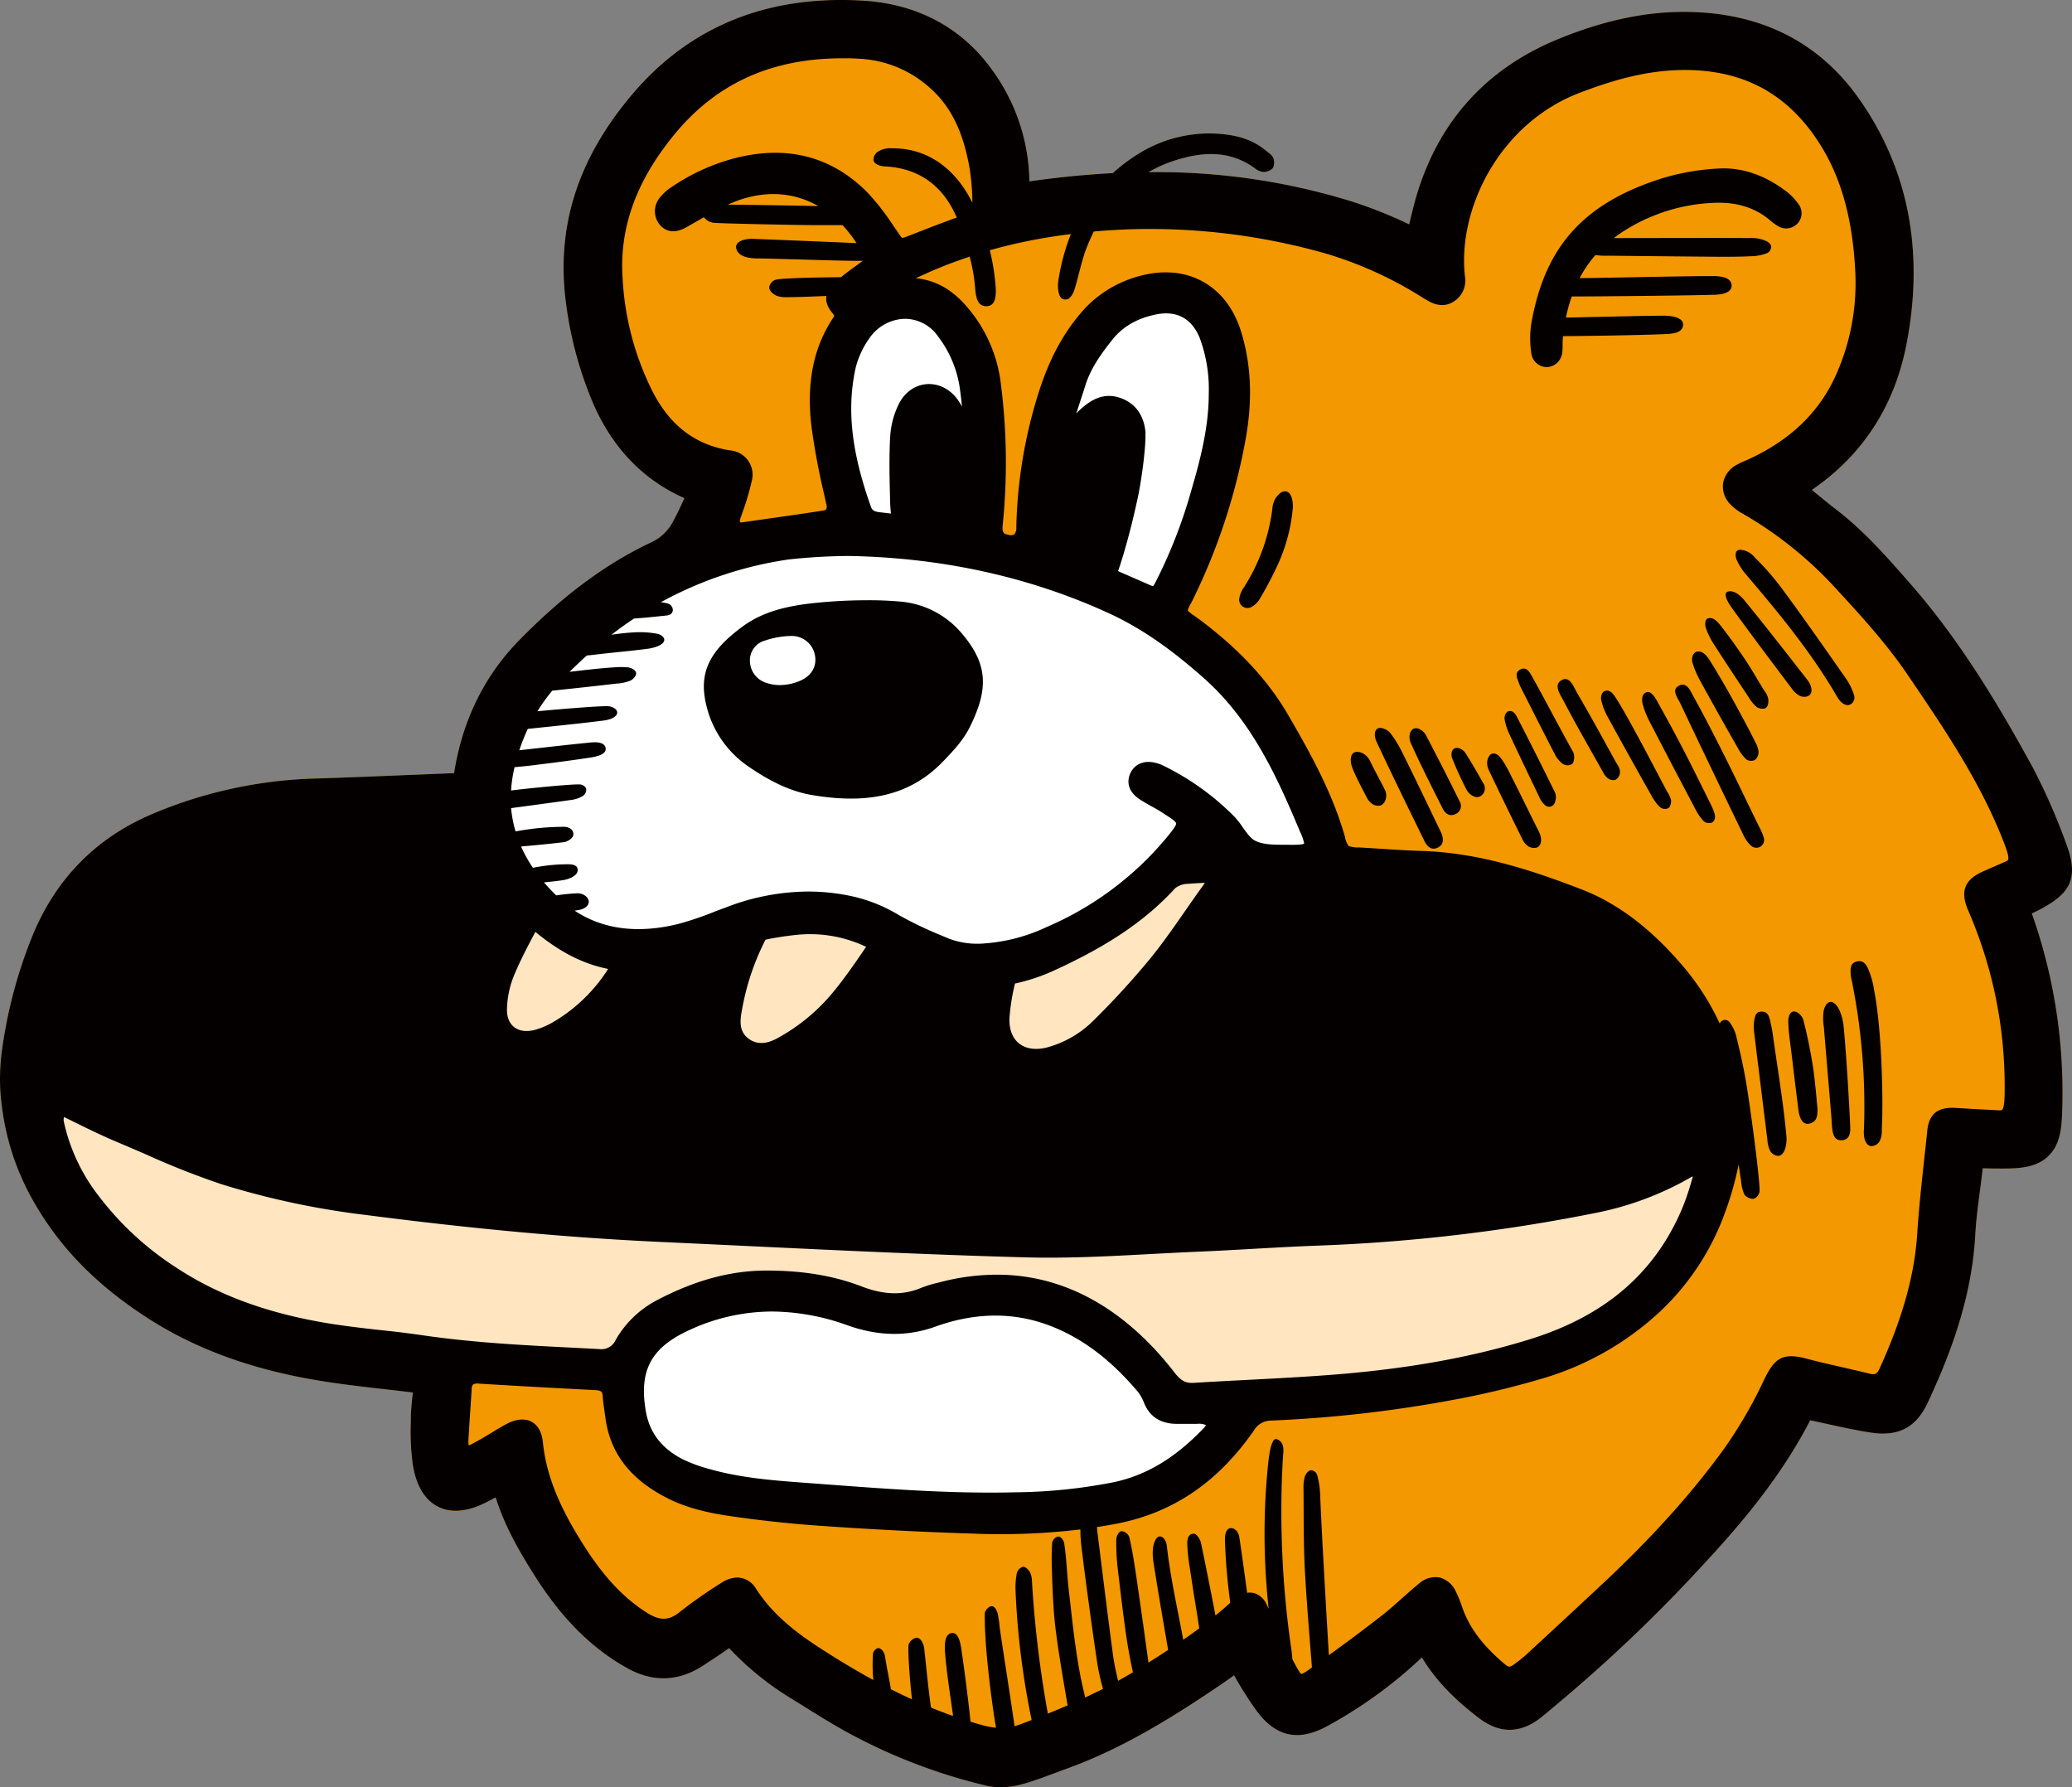 <svg xmlns="http://www.w3.org/2000/svg" width="533.34" height="460.03" viewBox="0 0 533.34 460.03"><rect x="0" y="0" width="533.34" height="460.03" fill="#808080" stroke="none"/><defs><style>.cls-1{fill:#f39800;}.cls-2{fill:#ffe5c0;}.cls-3{fill:#fff;}.cls-4{fill:#040000;}</style></defs><title>cotenpangkun</title><g id="レイヤー_2" data-name="レイヤー 2"><g id="contents_960PXで可変_" data-name="contents(960PXで可変)"><path class="cls-1" d="M525.41,233.92c7.06-3.84,10-7.51,6.38-16.93a157.37,157.37,0,0,0-8.46-19.3c-8.2-15-18.38-32.4-31.75-47.62l-.58-.66c-5.56-6.33-11.32-12.88-18.39-18.29-1.38-1.06-2.73-2.16-4.16-3.33l-2.07-1.69c13.13-9,21.33-21.66,24.4-37.7,4.55-23.74.45-44.89-12.17-62.86C468.4,11,453.66,3.44,434.79,3.07c-10.53-.21-21.42,2-33.28,6.81-19.86,8-32.59,22.82-37.85,44l-.09.37c-.28,1.14-.57,2.3-.83,3.5a115.14,115.14,0,0,0-15.13-6,169.06,169.06,0,0,0-52-7.43,35.38,35.38,0,0,1,7.1-3.11c7-2.19,13.87-2.53,20.23,2.06a4.22,4.22,0,0,0,2.24,1,3.37,3.37,0,0,0,2.46-1,3.14,3.14,0,0,0,.09-2.65c-.37-.8-1.32-1.36-2.06-2-4-3.25-8.69-4.08-13.62-4.27a34.62,34.62,0,0,0-18.24,4.77,44.81,44.81,0,0,0-7.36,5.44q-10,.52-20.59,2l-.91.13c0-.31,0-.59,0-.78a49.78,49.78,0,0,0-9.53-27.85C247.71,7.22,236.22,1,222.14.17c-24.58-1.49-44.56,6.61-59.38,24.08-13.55,16-19.22,32.82-17.34,51.49a98.05,98.05,0,0,0,6.22,25.56c4.91,12.83,13.14,21.87,24.52,26.92-1,2.23-2,4.35-3.1,6.34a12.11,12.11,0,0,1-5.69,5.15c-11.56,5.48-22.59,13.69-33.74,25.09-9,9.19-14.62,20.68-16.75,34.2l-12.12.49c-7.89.33-16.05.66-24.07.91a115.6,115.6,0,0,0-41.54,9.13c-14.65,6.21-25.11,17-31.07,32A122.22,122.22,0,0,0,.36,271.45a55.29,55.29,0,0,0-.23,10C1.2,294.43,5.41,305.6,13.4,316.63c6.07,8.4,14,15.73,24.26,22.41,12.31,8,26.68,13.33,43.92,16.22,5.87,1,11.81,1.66,17.56,2.32,2.34.27,4.75.54,7.13.84,0,.23,0,.46-.08.7-.2,1.9-.42,3.87-.44,5.94l0,.92a61.59,61.59,0,0,0,.48,10.77c.33,2.09,1.35,8.45,6.54,11.06s11-.41,12.94-1.41l1.87-1c2.33,7.4,6,13.7,9.44,19.21,7.23,11.63,15,19.5,24.45,24.76,6.66,3.7,13.25,3.46,19.59-.72l1.44-.94c1.7-1.11,3.45-2.25,5.16-3.5a76.59,76.59,0,0,0,15.19,12.47l4.1,2.54c3.21,2,6.53,4.08,9.94,6a144.21,144.21,0,0,0,36.94,14.38,16,16,0,0,0,3.7.42,21.33,21.33,0,0,0,5.47-.75c2.93-.8,5.72-1.85,8.41-2.86,1-.37,2-.75,3-1.11,14.3-5.14,26.91-13,38.4-20.72,1.64-1.1,3.25-2.2,4.84-3.38A95.32,95.32,0,0,0,323.2,440c5.1,7.14,11.07,8.43,18.8,4.09a116.7,116.7,0,0,0,24-17.48c3.32,5.55,8.07,10.57,14.76,15.66,5.37,4.07,10.79,3.94,16.12-.38,1.9-1.55,3.77-3.14,5.59-4.68l1.82-1.54a392.81,392.81,0,0,0,35.1-34c8.41-9.09,19-21.4,26.57-36.11l4.21.92c3.66.81,7.46,1.64,11.31,2.24,7.2,1.12,11.76-1.29,14.78-7.79,5.19-11.17,11.26-26.14,12.17-42.93.21-3.85.71-7.67,1.24-11.71.24-1.83.48-3.71.7-5.59,1.81.06,3.19.06,4.82.07h.25c4.38,0,8.93-.22,12-3.4,2.9-2.95,3.25-7.14,3.38-11.52A137.84,137.84,0,0,0,523,235.11C523.81,234.74,524.6,234.36,525.41,233.92Z"/><path class="cls-2" d="M9.18,283.54c.88,2.64-22.3,69.86,172,72.5s231.39,4.8,254.57-48.78-80.16-85.4-137.85-88.82c-34.65-2.05-122.77-4-187.65-5.23A105,105,0,0,0,9.18,283.54Z"/><path class="cls-3" d="M219.11,132.12s-9.4-39.34,3.88-50.07,36.66,13.13,30,52.41Z"/><path class="cls-3" d="M266.67,141.46s7.12-58.6,27.36-62,20.41,18,20.84,36.25-16.69,40.73-16.69,40.73Z"/><path class="cls-3" d="M172.56,150.85s69.61-24.64,111.35,0S343,218.44,343,218.44H319l-8.88-.3s-46,37.57-56,30.51-39.93-19.46-49-18.64-40.07,21.32-48.61,12.89-47.17-22.05-29.66-55.1S172.56,150.85,172.56,150.85Z"/><path class="cls-3" d="M226.09,337.57c10.53.42,17.91-.29,23-1.32a39.6,39.6,0,0,1,26.6,4.16l15.07,8.13s10,14.5,19.63,14.94c16.07.73,4.47,10.27-19.63,20.69s-109.59,0-109.59,0A29,29,0,0,1,160,358.68c-1.54-13.84,12.53-21.11,12.53-21.11C201.72,326.27,198,336.47,226.09,337.57Z"/><path class="cls-4" d="M525.41,233.92c7.06-3.84,10-7.51,6.38-16.93a157.37,157.37,0,0,0-8.46-19.3c-8.2-15-18.38-32.4-31.75-47.62l-.58-.66c-5.56-6.33-11.32-12.88-18.39-18.29-1.38-1.06-2.73-2.16-4.16-3.33l-2.07-1.69c13.13-9,21.33-21.66,24.4-37.7,4.55-23.74.45-44.89-12.17-62.86C468.4,11,453.66,3.44,434.79,3.07c-10.53-.21-21.42,2-33.28,6.81-19.86,8-32.59,22.82-37.85,44l-.09.37c-.28,1.14-.57,2.3-.83,3.5a115.14,115.14,0,0,0-15.13-6,169.06,169.06,0,0,0-52-7.43,35.38,35.38,0,0,1,7.1-3.11c7-2.19,13.87-2.53,20.23,2.06a4.22,4.22,0,0,0,2.24,1,3.37,3.37,0,0,0,2.46-1,3.14,3.14,0,0,0,.09-2.65c-.37-.8-1.32-1.36-2.06-2-4-3.25-8.69-4.08-13.62-4.27a34.62,34.62,0,0,0-18.24,4.77,44.81,44.81,0,0,0-7.36,5.44q-10,.52-20.59,2l-.91.13c0-.31,0-.59,0-.78a49.78,49.78,0,0,0-9.53-27.85C247.71,7.22,236.22,1,222.14.17c-24.58-1.49-44.56,6.61-59.38,24.08-13.55,16-19.22,32.82-17.34,51.49a98.05,98.05,0,0,0,6.22,25.56c4.91,12.83,13.14,21.87,24.52,26.92-1,2.23-2,4.35-3.1,6.34a12.11,12.11,0,0,1-5.69,5.15c-11.56,5.48-22.59,13.69-33.74,25.09-9,9.19-14.62,20.68-16.75,34.2l-12.12.49c-7.89.33-16.05.66-24.07.91a115.56,115.56,0,0,0-41.54,9.13c-14.65,6.21-25.11,17-31.07,32A122.1,122.1,0,0,0,.36,271.45a55.29,55.29,0,0,0-.23,10C1.2,294.43,5.41,305.6,13.4,316.63c6.07,8.4,14,15.73,24.26,22.41,12.31,8,26.68,13.33,43.92,16.22,5.87,1,11.81,1.66,17.56,2.32,2.34.27,4.75.54,7.13.84,0,.23,0,.46-.08.7-.2,1.9-.42,3.87-.44,5.94l0,.92a61.59,61.59,0,0,0,.48,10.77c.33,2.09,1.35,8.45,6.54,11.06s11-.41,12.94-1.41l1.87-1c2.33,7.4,6,13.7,9.44,19.21,7.23,11.63,15,19.5,24.45,24.76,6.66,3.7,13.25,3.46,19.59-.72l1.44-.94c1.7-1.11,3.45-2.25,5.16-3.5a76.59,76.59,0,0,0,15.19,12.47l4.1,2.54c3.21,2,6.53,4.08,9.94,6a144.21,144.21,0,0,0,36.94,14.38,16,16,0,0,0,3.7.42,21.33,21.33,0,0,0,5.47-.75c2.93-.8,5.72-1.85,8.41-2.86,1-.37,2-.75,3-1.11,14.3-5.14,26.91-13,38.4-20.72,1.64-1.1,3.25-2.2,4.84-3.38A95.32,95.32,0,0,0,323.2,440c5.1,7.14,11.07,8.43,18.8,4.09a116.7,116.7,0,0,0,24-17.48c3.32,5.55,8.07,10.57,14.76,15.66,5.37,4.07,10.79,3.94,16.12-.38,1.9-1.55,3.77-3.14,5.59-4.68l1.82-1.54a392.81,392.81,0,0,0,35.1-34c8.41-9.09,19-21.4,26.57-36.11l4.21.92c3.67.81,7.46,1.64,11.31,2.24,7.2,1.12,11.76-1.29,14.78-7.79,5.19-11.17,11.26-26.14,12.17-42.93.21-3.85.71-7.67,1.24-11.71.24-1.83.48-3.71.7-5.59,1.81.06,3.19.06,4.82.07h.25c4.38,0,8.93-.22,12-3.4,2.9-2.95,3.25-7.14,3.38-11.52A137.84,137.84,0,0,0,523,235.11C523.81,234.74,524.6,234.36,525.41,233.92Zm-185.6,150.8a22,22,0,0,0-.72-4.91,1.79,1.79,0,0,0-1.65-1.39c-.59.05-1.35.92-1.56,1.58a10.63,10.63,0,0,0-.35,3.29c.06,6.65,0,13.32.3,20,.46,8.64,1.19,17.27,1.87,25.9l-.93.66c-1.24.87-1.66,1-1.79,1s-.46-.38-1.21-1.73c-.38-.68-.75-1.38-1.11-2.08-.08-1-.15-1.76-.22-2.22A246.39,246.39,0,0,1,330,379.7c.08-1.79.16-3.54.33-5.82.07-1.05.1-2.8-1.67-3.45-1.43-.53-2,4.16-2.2,6a174.94,174.94,0,0,0,.11,37.66c-.18-.4-.37-.79-.55-1.15a5.19,5.19,0,0,0-3-2.83,4.21,4.21,0,0,0-2-.13c-.57-4.28-1.44-10.52-2-14.24-.25-1.65-1.29-2.42-2.13-2.42-1.2,0-1.59,1.45-1.59,2.88a151.55,151.55,0,0,0,1.38,16.32q-1.87,1.7-3.81,3.29c-1.22-6.26-2.43-12.51-3.75-18.74-.19-.89-1.12-2.27-1.76-2.3-1.59-.06-1.78,1.48-1.75,2.73a48.14,48.14,0,0,0,.64,6c.58,3.81,1.11,7.38,1.76,11.19.26,1.47.43,2.95.69,4.42-1.36,1-2.74,2-4.13,2.95-1.45-7.93-3.3-15.95-4.22-24.15-.19-1.66-1.12-2.5-1.9-2.46s-2.28,2-1.53,6.74c1.15,7.36,2.42,14.71,3.69,22.05,0,.14.05.28.08.43q-2.52,1.65-5.08,3.26c-1-7.43-2-14.4-3-21.34-.56-3.69-1-6.9-1.83-10.53a2.3,2.3,0,0,0-2.09-1.95c-.75.06-1.33,1.39-1.35,2a55.6,55.6,0,0,0,.42,8.06c.72,6,1.4,12.06,2.32,18.07.42,2.74.94,5.47,1.54,8.17-1.27.77-2.54,1.5-3.82,2.21-.52-2.28-1-4.37-1.29-6.49-1.44-10.7-2.73-21.42-4.08-32.13,0-.32-.06-.63-.08-.95,1.6-.25,3.2-.51,4.77-.81,14.63-2.76,26.28-10.6,35.6-24a5.14,5.14,0,0,1,4.51-2.6,330.76,330.76,0,0,0,47.24-5.41A219.87,219.87,0,0,0,396.37,355a75.69,75.69,0,0,0,31.26-17.73,65.44,65.44,0,0,0,16.3-24.91,81.38,81.38,0,0,0,3.59-12.63l.63,4.14a10.63,10.63,0,0,0,.87,3.6,3,3,0,0,0,2.35,1.1,2.34,2.34,0,0,0,1.55-2.26c0-3.15-2-18.61-3.27-26.54-.72-4.49-1.7-8.92-2.81-13.35a9.84,9.84,0,0,0-1.65-3.32,1.44,1.44,0,0,0-2.52.36,64.37,64.37,0,0,0-9-14.22c-8.38-10-17.08-16.66-26.61-20.34-12.56-4.84-26.23-9.4-41-9.87-3.78-.12-7.63-.37-11.35-.61l-4.83-.3h-.15a6.87,6.87,0,0,1-2.6-.38,5.76,5.76,0,0,1-.92-2.29c-3.19-11.27-8.75-21.31-14.65-31.46-5.11-8.8-12.46-16.74-22.46-24.28-.7-.52-1.29-.94-1.78-1.29a8.45,8.45,0,0,1-1.6-1.28,7.83,7.83,0,0,1,.84-1.86c.29-.56.64-1.23,1-2a156.67,156.67,0,0,0,12.81-38.86c2.15-10.85,1.81-20.45-1-29.35-3.74-11.72-13.86-17.25-25.78-14.09a29.7,29.7,0,0,0-15.73,10c-4.6,5.51-8,12-10.66,20.54a123.54,123.54,0,0,0-5.6,34.24,2.45,2.45,0,0,1-.52,1.78,1.82,1.82,0,0,1-1.41.14c-1.32-.24-1.79-.53-1.56-2.65A159.2,159.2,0,0,0,257.65,99a36.89,36.89,0,0,0-8.81-20.09c-3.69-4.3-7.83-6.68-12.66-7.25h-.11a1.51,1.51,0,0,1-.32,0,4.24,4.24,0,0,1,.52-.29c3-1.41,6-2.69,9-3.8,1.43-.53,2.87-1,4.32-1.52A44.08,44.08,0,0,1,251,74.13c.25,3.57,1.22,4.76,3,4.68s2.53-1.59,2.28-5a56.78,56.78,0,0,0-1.5-9.41,139.39,139.39,0,0,1,20.87-4.15,54.61,54.61,0,0,0-3.14,11.43,9.67,9.67,0,0,0-.13,2.89c.2,1.45.65,2.8,2.28,2.48.76-.15,1.56-1.42,1.85-2.33,1.17-3.68,1.84-7.55,3.26-11.13.54-1.36,1.13-2.68,1.76-4q4.2-.37,8.59-.55a165.63,165.63,0,0,1,51.09,6.2A99.38,99.38,0,0,1,365.54,76.2l.77.47,1,.61c2.61,1.56,4.91,1.65,7,.26a6.4,6.4,0,0,0,2.77-6.47c-1.93-16.95,8.64-39.24,29.65-47.23,8.1-3.08,17.85-6.16,28.72-5.8,13.14.45,23.23,5.65,30.84,15.9,7,9.44,10.6,21.05,11.29,36.55a57.79,57.79,0,0,1-4.28,24.36c-4.16,10.33-11.61,17.91-22.78,23.16-.39.19-.79.36-1.18.53a20.71,20.71,0,0,0-2.29,1.09,6.7,6.7,0,0,0-3.51,4.64,6.54,6.54,0,0,0,1.73,5.41,13.84,13.84,0,0,0,3.59,2.69,100.14,100.14,0,0,1,23.91,19.33c6.8,7.37,12.85,14.08,18,21.6l.19.28c9.43,13.85,19.17,28.17,25.19,44.18,1.31,3.48.73,3.73.26,3.93l-2.31,1-3.4,1.49c-5,2.15-6.2,5.13-4.15,10A113.27,113.27,0,0,1,516,281.1c0,1.41-.08,4-.62,4.54-.05,0-.18.18-.79.15l-2.64-.14c-1.88-.09-3.77-.19-5.65-.32h-.22c-1.07-.07-2.28-.16-3.34-.19-4.12-.09-6.23,1.75-6.65,5.86-.25,2.42-.51,4.83-.78,7.25-.68,6.31-1.39,12.83-1.81,19.27-.69,10.69-3.77,21.7-9.67,34.68-.66,1.45-1.17,1.72-2.61,1.36-2.29-.57-4.63-1.1-6.89-1.62-3.05-.69-6.2-1.41-9.27-2.23-6.27-1.67-8.3-.07-10.9,5.26a116.35,116.35,0,0,1-10.27,17.78c-8.34,11.54-18.65,23-31.54,35.05-6.17,5.78-12.35,11.49-19.2,17.82a35.7,35.7,0,0,1-2.8,2.31c-1.87,1.4-1.87,1.4-3.64-.13-5.19-4.48-8.43-8.85-10.21-13.78l-.23-.64a28.53,28.53,0,0,0-1.53-3.74,6.45,6.45,0,0,0-4.26-3.63,6.37,6.37,0,0,0-5.28,1.64c-1.53,1.24-3,2.57-4.46,3.85-1.71,1.53-3.48,3.11-5.3,4.52-4.66,3.6-9.07,6.91-13.38,10C341.38,414.87,340.17,393.75,339.81,384.72Zm-60.49,52.2c-.39-1.88-.89-3.75-1.24-5.63-1.51-8.14-2.1-14.56-2.95-21.8-.49-4.12-.57-8.23-1.21-12.32-.1-.62-.74-1.65-1.5-1.67s-1.54,1-1.59,1.62a61.8,61.8,0,0,0-.07,6.6c.1,3.83.3,10.23.92,15.3.78,6.43,1.93,12.82,3,19.21,0,.23.1.46.16.69-1.73.75-3.44,1.47-5.12,2.14A284.63,284.63,0,0,1,265.63,407a5.64,5.64,0,0,0-.55-2.4c-.36-.61-1.19-1.39-1.74-1.34a2.38,2.38,0,0,0-1.58,1.57,18.57,18.57,0,0,0-.36,4.53,205.69,205.69,0,0,0,4.15,33.36c-1.06.41-2.11.8-3.14,1.18a11.67,11.67,0,0,1-1.27.4c-.73-5.48-2.85-18.67-3.82-25.42a24.72,24.72,0,0,0-.54-3.68c-.21-.69-.71-1.76-1.49-1.79s-1.8,1.17-1.81,1.89c-.1,7.89,1.53,21.27,2.89,29.39a19.53,19.53,0,0,1-3.39-.62c-1.06-.29-2.12-.61-3.17-.93-.39-4.13-1.64-14-2.43-19.12-.24-1.53-.82-4-2.5-3.68s-1.81,2.82-1.6,5.3c.43,5.25,1.29,10.45,2,15.67,0,.12,0,.23,0,.35-1.87-.66-3.75-1.37-5.64-2.15,0-.19-.05-.38-.08-.58-.67-4.77-1.1-9.57-1.63-14.36-.23-2.06-1.2-3.05-2-3.05a2.77,2.77,0,0,0-2,1.62c-.38.85.26,9.37.82,14.25q-2.69-1.22-5.42-2.6c-.48-2.81-1-5.2-1.52-8.4-.28-1.7-1.35-2.26-1.85-2.18a1.91,1.91,0,0,0-1.24,1.33,41.19,41.19,0,0,0-.06,4.88c0,.52.09,1.21.14,2-4.66-2.55-9.48-5.45-14.5-8.73-7.35-4.81-12.17-9.34-15.63-14.66a5.79,5.79,0,0,0-4.89-3,7.85,7.85,0,0,0-4.18,1.43,120,120,0,0,0-10.65,7.47c-2.76,2.23-5.14,2.28-8.48.14-6-3.81-11.07-9.25-16.08-17.12-4.68-7.36-9.6-16.28-10.65-26.73-.33-3.25-1.78-4.67-2.93-5.29s-3.31-1.07-6.43.59c-1.33.71-2.64,1.51-3.91,2.28s-2.71,1.65-4.15,2.41c-.15.07-.3.16-.46.25a6.49,6.49,0,0,1-1.2.57,3.07,3.07,0,0,1-.1-.89c.13-2.67.31-5.39.49-8q.19-2.82.36-5.66a1.77,1.77,0,0,1,.35-1.11,2.31,2.31,0,0,1,1.55-.24c9,.55,18.47,1.08,29.91,1.67,1.61.08,1.82.49,1.89,1.35.11,1.42.31,2.83.5,4.19.08.54.16,1.08.23,1.61,1.19,8.95,6.28,15.65,15.56,20.46,5.74,3,11.85,4.14,17.08,4.89,7.86,1.13,15.53,1.94,22.82,2.43,14.13,1,26.91,1.61,39.09,2a174.61,174.61,0,0,0,27.71-1.07,35.4,35.4,0,0,0,.26,4.38c1.18,9.75,2.54,19.49,3.95,29.22a57.32,57.32,0,0,0,1.61,7.44C282.38,435.45,280.84,436.2,279.32,436.92Zm-130-235c-1.2-.19-11.76.8-17.77,1.54a36,36,0,0,1,.9-6c1.75-.16,3.39-.31,5-.52,5-.62,9.9-1.24,14.82-2,1.48-.25,4-.84,3.6-2.5-.36-1.48-2.47-1.46-3.84-1.33-6.13.61-12.25,1.31-18.36,2a49.21,49.21,0,0,1,2.19-5.5c6.46-.69,12.92-1.32,19.36-2.13,2.52-.32,3.68-1.21,3.65-2.12s-1.34-1.47-2.09-1.57c-1.36-.18-11.2.59-18.45,1.28a46.44,46.44,0,0,1,3.82-5.3c5.52-.58,11-1.17,16.53-1.82a11.39,11.39,0,0,0,3.58-.76c.63-.29,1.6-1.21,1.47-2s-1.28-1.29-2-1.41a19.13,19.13,0,0,0-3.73,0c-2.95.16-7.16.64-11.39,1.14,1.47-1.45,2.95-2.86,4.44-4.2.69-.06,1.3-.13,1.57-.16,4.81-.58,9.18-.94,14-1.56a10.73,10.73,0,0,0,3-.81c.81-.45,1.4-.85,1.36-1.6s-1.12-1.34-1.78-1.46a24.49,24.49,0,0,0-5.34-.4,59.31,59.31,0,0,0-6.47.65q2.86-2.22,5.82-4.18c2.8-.18,5.35-.46,8.3-.77,1.17-.12,1.68-.67,1.68-1.5a1.81,1.81,0,0,0-1.47-1.64,15.58,15.58,0,0,0-1.61-.29A97.44,97.44,0,0,1,203,144a150,150,0,0,1,15.59-.9c24,.45,46.46,5.4,66.81,14.73,8,3.67,15.83,9,24.66,16.89,11.86,10.56,18.42,24.7,24.12,38.27l.39.94a12.69,12.69,0,0,1,1.13,3.18c-.44.41-3.44.34-4.43.32l-1.11,0c-2.53,0-5.15-.08-7-1-1.24-.61-2.22-2-3.25-3.46a23.81,23.81,0,0,0-2.1-2.7A67.23,67.23,0,0,0,299.3,197a7.44,7.44,0,0,0-1.35-.51c-3.16-1-5.84,0-7,2.56s-.17,5,2.39,6.67c1.11.73,2.28,1.39,3.4,2s2.05,1.17,3,1.81c1.37.87,2.91,1.87,3,2.39s-1.15,2.07-2.06,3.19a82.13,82.13,0,0,1-31.19,23.46,45,45,0,0,1-16,4.25,20.83,20.83,0,0,1-9.31-1.25l-1.76-.75a96.8,96.8,0,0,1-10.88-5.19,40.38,40.38,0,0,0-11.76-4.84,53.65,53.65,0,0,0-11.78-1.32,59.41,59.41,0,0,0-21.1,4.07l-2.69,1a81.76,81.76,0,0,1-9.72,3.3c-10.38,2.53-19.29,1.37-26.57-3.44l1.07-.18c1.28-.21,2.56-.94,2.56-2.14s-1.52-2.2-2.93-2.16a51.25,51.25,0,0,0-5.27.52l-.21,0c-1.11-1.09-2.16-2.2-3.12-3.32,1.58-.17,3.16-.32,4.84-.57s3.84-1.18,3.84-2.59c0-1.89-2.63-1.47-4.58-1.47a48.82,48.82,0,0,0-6.95.87,35.88,35.88,0,0,1-3.05-5.48c3.77-.34,7.42-.67,11.05-1.12.89-.11,2.27-1,2.39-1.74.23-1.51-1.12-2.18-2.36-2.21A68.57,68.57,0,0,0,132.71,214a30.28,30.28,0,0,1-1.15-6c5.09-.68,10.18-1.36,15.27-2.08a7.66,7.66,0,0,0,2.77-.81,2.09,2.09,0,0,0,1.31-1.78C150.91,202.36,149.91,202,149.27,201.88Zm145.56-90.3c-.27-4.29-2.34-7.8-6.61-9.23s-7.54.51-10.51,3.3a8.74,8.74,0,0,0-.72.77c.41-1.31.83-2.61,1.25-3.89s.76-2.34,1.13-3.51c1.46-4.57,4.37-8.46,7-11.74s6.4-5.47,11.39-6.43a12.31,12.31,0,0,1,2.36-.23c4,0,7,2.21,8.67,6.4a38,38,0,0,1,2.3,14.29h0c0,8.38-2.07,16.58-4.3,24.19a128.59,128.59,0,0,1-9.15,23.81l-.06.11a10.35,10.35,0,0,1-.82,1.43,12,12,0,0,1-1.39-.56l-.32-.14L287.79,147c.2-.55.4-1.16.62-1.83,1.78-5.6,3.24-11.38,4.48-17.18C293.87,123.43,295,114.77,294.83,111.58ZM261.26,253.15a49.24,49.24,0,0,0,10.53-3.57c13.76-6.34,23.24-12.8,30.74-21a5.7,5.7,0,0,1,3.37-1.1c1.4-.11,2.81-.19,4.22-.25-.37.66-.89,1.29-1.34,1.93-4.19,5.86-8.13,11.93-12.67,17.52a208.55,208.55,0,0,1-14.56,15.91,26.8,26.8,0,0,1-11.72,6.92c-5.94,1.66-10.16-1.24-10-7.33A53.57,53.57,0,0,1,261.26,253.15Zm-70.21,6.45a63.51,63.51,0,0,1,6-17.74,76.7,76.7,0,0,1,8.89-1.32,33.6,33.6,0,0,1,17,3.16c-2.71,4-5.41,7.92-8.44,11.61a48.8,48.8,0,0,1-14.23,11.82c-2.25,1.29-5.14,2.11-7.68.14S190.52,262.33,191.05,259.6ZM310.4,366.79a2.74,2.74,0,0,1-.67.92c-7.38,7.65-14.68,12-23,13.78a137,137,0,0,1-25.42,2.61c-16.06.4-32.35-.82-48.11-2l-5.48-.41c-8.21-.6-16.7-1.23-24.76-3.48a39.24,39.24,0,0,1-7.2-2.6c-5.48-2.8-8.61-6.89-9.55-12.54-1.76-10.47,1.45-16.31,11.46-20.83a50.64,50.64,0,0,1,21.08-4.67,58,58,0,0,1,19.4,3.55c8,2.83,15.39,2.94,22.64.33,10.12-3.64,19.88-3.77,29-.4,8.37,3.09,15.9,8.67,23,17.06a10.78,10.78,0,0,1,1.68,2.94c1.45,3.61,4.29,5.43,8.45,5.43h2c1,0,2.09,0,3.22,0A4.51,4.51,0,0,1,310.4,366.79ZM220.24,94.7a22.48,22.48,0,0,1,3.44-7.49,11.41,11.41,0,0,1,9.13-5.15h.2a10.42,10.42,0,0,1,8.52,4.64,28.62,28.62,0,0,1,5.52,13.15c.22,1.61.42,3.21.57,4.8-.27-.5-.57-1-.89-1.47-4.11-6.12-12.21-5.7-15.43.93a21.76,21.76,0,0,0-2.14,7.92c-.33,5.36-.2,10.76-.06,16.15,0,1.32.09,2.64.23,4l-2.9-.34c-1.42-.17-1.92-.49-2.26-1.43C219.14,116.27,217.92,105.27,220.24,94.7ZM188.63,52.12c7.84-3.23,15.55-2.79,22,.93-7.75-.19-15.52-.29-23.28-.38C187.8,52.49,188.21,52.29,188.63,52.12ZM156.54,249.39a41.83,41.83,0,0,1-14.25,13.74,19.57,19.57,0,0,1-4.57,1.94c-4.29,1.13-7.36-1-7.22-5.4a24.48,24.48,0,0,1,1.75-8.45c1.6-3.89,3.57-7.64,5.56-11.37C144,245,150.14,248.14,156.54,249.39ZM250.17,51.94c-4.06-8.07-10.95-13.83-20.57-13.77a5.82,5.82,0,0,0-3.81,1,2.49,2.49,0,0,0-.94,2c0,.81,1.22,1.57,2.9,1.66,9.13.46,15.11,5.27,18.53,13.16-3.55,1.28-7.1,2.64-10.55,4l-1.81.7a14.63,14.63,0,0,1-1.7.57,6.56,6.56,0,0,1-.87-1.13l-.29-.43L230,58.18a60.55,60.55,0,0,0-6.84-8.76c-9.1-9.11-20.41-12.07-33.6-8.81A52.89,52.89,0,0,0,173,48.05a12.85,12.85,0,0,0-3.3,3,5.46,5.46,0,0,0,.44,7.14c1.75,1.68,3.91,1.77,6.6.27l3-1.72,1.44-.83a4.7,4.7,0,0,0,1.15,1,4.64,4.64,0,0,0,2,.48c5.4.24,22,.55,25,.55,2.51,0,5,0,7.53,0a32.32,32.32,0,0,1,3.61,4.64c-8.87-.4-17.75-.75-26.62-1.1a8.32,8.32,0,0,0-2.06.17c-1.3.29-2.66,1-2.25,2.42.26.9.91,1.63,2.59,2.14a15.05,15.05,0,0,0,2.58.31c4.7,0,22.28.69,26.85.61a4.51,4.51,0,0,1,.52,0c-.35.28-.85.63-1.33,1l-.16.11c-1.53,1.08-2.87,2.08-4.11,3.11-2.57,0-14.36.16-16.49.59A2.36,2.36,0,0,0,198,74c0,.74.74,1.6,2,2.17a7.68,7.68,0,0,0,1.87.32c3.82,0,7.16-.17,10.85-.31-.25,1.42.28,2.88,1.6,4.47.5.61.48.64.15,1.13-5.07,7.59-6.91,16.71-5.61,27.87a176.71,176.71,0,0,0,3.28,17.6l.54,2.47a1.79,1.79,0,0,1,0,1.32,1.09,1.09,0,0,1-.8.37c-4.74.75-9.47,1.41-14,2.06l-7,1a.5.5,0,0,1-.37-.09c-.06-.08-.12-.37.09-1l.45-1.3a63,63,0,0,0,2.38-8,6.29,6.29,0,0,0-5.66-8.17c-9-1.47-15.52-6.56-20-15.55a73.33,73.33,0,0,1-7.51-28.74C159.39,58.8,163.69,46.8,173.27,35c10.89-13.47,25.2-20,43.65-20,1.33,0,2.69,0,4.06.11a29.24,29.24,0,0,1,18,7.17c5.64,4.83,8.91,11.35,10.62,21.15a61.24,61.24,0,0,1,.7,8.78C250.23,52.07,250.21,52,250.17,51.94ZM16.47,287.53a1.06,1.06,0,0,1,.34.13l1,.5c4.18,2.06,8.49,4.19,12.84,6,2.34,1,4.72,2,7,3A206.42,206.42,0,0,0,57,304.8a208.35,208.35,0,0,0,37.16,7.92c27.76,3.59,52.32,5.84,75.06,6.9l20.22.95c24.44,1.17,49.71,2.38,74.58,3.06,10.73.29,21.65-.29,32.2-.86,4.05-.21,8.24-.44,12.35-.61,4.76-.2,9.59-.47,14.26-.74,5.27-.29,10.72-.6,16.08-.8A446.18,446.18,0,0,0,411.68,312a80.21,80.21,0,0,0,23.46-8.92,4.37,4.37,0,0,1,.61-.29c0,.09-.05.21-.09.34l-.25.84a67.8,67.8,0,0,1-2.19,6.54c-7,16.93-19.84,28.11-39.36,34.18-14.75,4.59-31.12,7.56-50,9.08-7.46.6-15.08,1-22.44,1.38-4.62.24-9.39.48-14.08.78-2.18.13-3.37-.51-5.11-2.77-9.38-12.11-24.38-25.07-45.61-25.07A57.87,57.87,0,0,0,242.06,330l-.74.19a29.9,29.9,0,0,0-4.18,1.28c-4.75,2-9.64,1.84-15.39-.37-7.28-2.8-15.42-4.12-24.89-4.07-9.07.07-18.19,2.58-27.88,7.69a26.27,26.27,0,0,0-10.49,10.13,4,4,0,0,1-4.28,2.38l-6-.31c-12.86-.64-26.16-1.31-39.12-3.19-3.64-.53-7.36-1-11-1.36-4.67-.52-9.5-1.07-14.19-1.86-15.07-2.54-27.5-7.08-38-13.9a78.47,78.47,0,0,1-20.48-18.76,47.73,47.73,0,0,1-9-19.2A2.69,2.69,0,0,1,16.47,287.53Z"/><path class="cls-4" d="M476.4,251a13,13,0,0,0,.3,1.63,163.17,163.17,0,0,1,3.09,38,7.55,7.55,0,0,0,.25,2.86c.26.65.78,1.5,1.68,1.5a2.48,2.48,0,0,0,2.18-1.42,6,6,0,0,0,.48-2.81c.42-7.56,0-26.1-2-36a20.77,20.77,0,0,0-1.28-4.8c-.53-1.45-1.36-3-3.26-2.46C476.11,248,476.3,249.63,476.4,251Z"/><path class="cls-4" d="M449.43,147.86c8.53,10,16.87,20.14,23.5,31.55a5.57,5.57,0,0,0,1,1.3c1.15,1,2,.85,2.5.52a2,2,0,0,0,.77-2.43,15.82,15.82,0,0,0-1.75-3.72c-5.54-7.92-11.06-15.87-16.81-23.64a67.63,67.63,0,0,0-6.93-7.93,5.21,5.21,0,0,0-3.76-2c-1.65,0-1.17,2-.95,2.52A15.34,15.34,0,0,0,449.43,147.86Z"/><path class="cls-4" d="M454,215.61a11.49,11.49,0,0,0-.94-2.3c-3-6.09-5.89-12.2-8.92-18.26-2.66-5.32-5.37-10.61-8.24-15.81-.78-1.41-1.74-3.94-3.88-2.67-1.81,1.09-.17,3.07.49,4.45q8,16.89,16.14,33.68a8.91,8.91,0,0,0,2.11,3A2,2,0,0,0,454,215.61Z"/><path class="cls-4" d="M455.6,296.15a2.61,2.61,0,0,0,2.09,1.36c1,0,1.54-1.05,1.81-1.83a9,9,0,0,0,.27-3.83c-.76-8.23-2.22-16.78-3.42-25.42-.17-1.22-.5-2.84-.78-4-.48-2-1.49-2.16-2.61-2s-1.33,1.47-1.49,2.93a13.58,13.58,0,0,0,.09,2.69q1.67,13.6,3.36,27.21A8.34,8.34,0,0,0,455.6,296.15Z"/><path class="cls-4" d="M473.42,259.89c-.4-.84-1.3-2.12-2.32-2s-1.55,1.56-1.72,2.46a15.36,15.36,0,0,0,.1,4.11c.63,7.71,1.29,15.42,1.93,23.13.09,1.11.1,2.22.26,3.31.22,1.47.81,2.78,2.6,2.58,1.51-.17,1.94-1.38,2-2.74,0-1.94-1-19.59-1.71-26.47A13.68,13.68,0,0,0,473.42,259.89Z"/><path class="cls-4" d="M370.23,212.79c-3.14-6.49-6.23-13-9.45-19.44a27.88,27.88,0,0,0-3-4.79,4.16,4.16,0,0,0-2-1.13c-1.78-.48-2.43,1.41-1.4,3.6,4,8.53,8.14,17,12.28,25.45.64,1.3,1.7,2.45,3.31,1.74,1.8-.8,1.6-2.37,1-3.91C370.69,213.8,370.47,213.29,370.23,212.79Z"/><path class="cls-4" d="M330.45,126.48c-.85.13-1.74,1.16-2.26,2a7,7,0,0,0-.72,2.79,48.82,48.82,0,0,1-7.34,20A6.83,6.83,0,0,0,319,154a2.13,2.13,0,0,0,2.94,2.32,5.5,5.5,0,0,0,2.33-2.18c1.48-2.49,2.85-5.05,4.1-7.66a45,45,0,0,0,4.42-15.82,9.42,9.42,0,0,0-.1-1.69C332.46,127.65,331.94,126.26,330.45,126.48Z"/><path class="cls-4" d="M440.44,207.19c-2.22-4.46-4.41-8.94-6.69-13.37q-3.24-6.27-6.69-12.43c-.56-1-1.78-3.63-3.18-3.23s-1.26,2.21-1.09,2.88a20.18,20.18,0,0,0,1.62,4.3c4,7.76,8.06,15.47,12.12,23.18a13,13,0,0,0,1.61,2.39,2.13,2.13,0,0,0,2.53.8c.77-.45,1-1.37.56-2.62A16,16,0,0,0,440.44,207.19Z"/><path class="cls-4" d="M461.26,177.29a6.25,6.25,0,0,0,1.79,1.69c1.51.87,3.89.29,3.07-2.31a5.59,5.59,0,0,0-.8-1.55c-5.38-6.88-10.72-13.78-16.25-20.54-.93-1.14-2.51-2.61-4.07-2.37-2,.32.18,3.43,1.12,4.73C451.08,163.79,456.18,170.53,461.26,177.29Z"/><path class="cls-4" d="M446.67,181.25c-2-3.64-4.07-7.23-6.24-10.76-.68-1.1-1.53-2.36-2.53-2.68-2-.66-2.67,1.39-2.24,2.79a24.5,24.5,0,0,0,1.94,4.57q4.78,8.73,9.74,17.38a11.18,11.18,0,0,0,2.21,2.95,2.34,2.34,0,0,0,2.21.1,2.84,2.84,0,0,0,.91-2.07,6.35,6.35,0,0,0-.75-2.33C450.19,187.73,448.52,184.66,446.67,181.25Z"/><path class="cls-4" d="M466.61,274.2c-.64-3.94-1.42-7.88-2.44-11.74-.23-.87-1.52-2.36-2.63-2.09s-1.27,1.87-1.24,2.79c.06,2.47.47,4.94.77,7.41.61,5.07,1.21,10.14,1.86,15.21.31,2.46,1.31,3.74,2.74,3.44,2.14-.44,2.17-2.19,2.15-3.9C467.82,285.18,467.18,277.74,466.61,274.2Z"/><path class="cls-4" d="M429.1,203.72c-2.72-5.14-5.4-10.3-8.19-15.4-1.52-2.79-3-5.53-4.68-8.2-.55-.84-1.45-2.6-2.88-2.34-1.19.22-1.33,1.79-1.21,2.33a16.57,16.57,0,0,0,1.59,4.24q5.58,10.2,11.31,20.33a12.22,12.22,0,0,0,2.18,3,2,2,0,0,0,2.15.36c.55-.23.83-1.38.77-2.08A6.72,6.72,0,0,0,429.1,203.72Z"/><path class="cls-4" d="M389,199.78a31.74,31.74,0,0,0-2.36-4.23c-.44-.61-1.27-1.75-2.38-1.6-.9.12-1.3,1.22-1.42,1.85a4.11,4.11,0,0,0,.38,2.4q4.27,9,8.67,17.84a4.49,4.49,0,0,0,1.59,1.85,2.88,2.88,0,0,0,2.21.23c1.23-.67,1.28-2.43.33-4.28C393.64,209.18,391.4,204.44,389,199.78Z"/><path class="cls-4" d="M406,178.42c-.9-1.56-1.9-4.44-3.91-3.42-2.39,1.21-.45,3.79.38,5.4,3.25,6.23,6.77,12.32,10.21,18.44a4.27,4.27,0,0,0,1.3,1.57,2.25,2.25,0,0,0,1.86.3,2.37,2.37,0,0,0,1.14-1.79c.11-1.18-.62-2-1.08-2.82C412.65,190.2,409.41,184.27,406,178.42Z"/><path class="cls-4" d="M394.43,174.26c-.61-1.09-1.45-2.82-3.11-1.93s-.7,2.41-.26,3.69a4.22,4.22,0,0,0,.32.76c2.93,5.78,5.83,11.57,8.82,17.31a6.91,6.91,0,0,0,2.06,2.51,2.22,2.22,0,0,0,2.34.08c.58-.38.87-2.16.29-3.19C401.32,187.13,398,180.63,394.43,174.26Z"/><path class="cls-4" d="M367,189.15a3.87,3.87,0,0,0-1.81-1.58c-1.92-.74-3,1.61-2,3.8,2.57,5.67,5.39,11.23,8.19,16.8.68,1.35,1.91,2.12,3.45,1.27a2.28,2.28,0,0,0,.84-3.27Q371.45,197.62,367,189.15Z"/><path class="cls-4" d="M439.79,159.11c-1.09.24-.9,1.88-.72,2.44a19.17,19.17,0,0,0,2.19,4.42c2.9,4.54,5.88,9,8.87,13.51a10.12,10.12,0,0,0,2.09,2.53,2.62,2.62,0,0,0,2.17.29c.85-.54.83-1.63.77-2.46a5.69,5.69,0,0,0-1.11-2.19c-1.65-2.71-3.23-5.48-5-8.11-1.94-2.85-3.84-5.59-6-8.31C442.5,160.51,441.25,158.79,439.79,159.11Z"/><path class="cls-4" d="M390.58,184.73c-.33-.64-1-1.92-2.13-1.71-1,.19-1.25,1.54-1.17,2.09a15.13,15.13,0,0,0,1.28,3.92c2.51,5.4,5.09,10.77,7.67,16.14a5.75,5.75,0,0,0,1.39,2,1.56,1.56,0,0,0,2.65-.76,3.34,3.34,0,0,0,0-2.41Q395.52,194.32,390.58,184.73Z"/><path class="cls-4" d="M352.77,196.09c-1-2.14-2.85-2.82-4-2.49s-1.46,2.23-.54,4.37c1,2.41,2.26,4.74,3.47,7.07a4.73,4.73,0,0,0,1.53,1.9,2.81,2.81,0,0,0,2.26.35,2.56,2.56,0,0,0,1.27-2,3.2,3.2,0,0,0-.4-2.22C355.2,200.75,353.91,198.46,352.77,196.09Z"/><path class="cls-4" d="M377.18,193.78a3.09,3.09,0,0,0-1.81-1.25c-1.7-.3-2,1.53-1.6,2.58a89.35,89.35,0,0,0,3.72,8.15c.61,1.18,2.33,2.46,3.62,1.64a2.31,2.31,0,0,0,.69-3.29C380.35,199,378.81,196.33,377.18,193.78Z"/><path class="cls-4" d="M398.42,94.48a4.18,4.18,0,0,0,3.71-3.87c.19-1.22,0-2.49.18-3.72,0-.13,0-.25,0-.38,4.75,0,20.09-.24,25.85-.5,1.95-.09,5.07-.1,5.07-2.54,0-1.37-1.92-2.22-5.11-2.22-3.6,0-18.45.36-25.05.49a43.55,43.55,0,0,1,1.5-5.44q1.14,0,2.28,0c3.6,0,26.54-.2,34.41-.43,3.26-.09,4.64-1.11,4.45-2.6-.23-1.83-2.64-2.17-4.38-2.2-5.94-.07-28.87.49-34.39.51h-.33a30.25,30.25,0,0,1,4.07-5.94,16.77,16.77,0,0,0,3.26.17q14.32.16,28.66.28c2.77,0,5.55,0,8.31-.15a11.79,11.79,0,0,0,3.65-.67,1.86,1.86,0,0,0,1.33-1.79c0-.64-.72-1.19-1.21-1.42a9.34,9.34,0,0,0-4.47-.78c-5.38-.07-25.68,0-34.82,0,.3-.23.59-.46.9-.68a46.43,46.43,0,0,1,24.84-8.39c5.47-.25,10.44,1,14.67,4.64a10.34,10.34,0,0,0,1.67,1.22,4,4,0,0,0,5-.33,3.88,3.88,0,0,0,.4-5.29,14.49,14.49,0,0,0-3.15-3.25c-5.16-3.9-11.06-6.23-17.56-5.81a61.07,61.07,0,0,0-13.48,2.25C406,52.5,397.37,65.15,394.15,83.34a25,25,0,0,0,0,7.43A4.05,4.05,0,0,0,398.42,94.48Z"/><path class="cls-4" d="M192.8,197.39c4.95,3.39,10.33,6.26,16.23,7.25,12.31,2.06,24.17,1.18,33.57-8.5,2.58-2.66,5.27-5.51,6.91-8.77,4.79-9.54,5-16-1.57-23.89a23.2,23.2,0,0,0-16.08-8.63,90.85,90.85,0,0,0-9.36-.35,128.91,128.91,0,0,0-14.28.87c-5.95.73-11.82,2.11-16.78,5.68-9.62,6.93-11.74,12.92-9.38,21.46A26.33,26.33,0,0,0,192.8,197.39Zm4.12-32.52a21.9,21.9,0,0,1,6.84-1.18,6.05,6.05,0,0,1,6.05,5.21c.41,2.78-1,5.18-4.09,6.42a13.39,13.39,0,0,1-4.55,1,10.77,10.77,0,0,1-3.92-.56,6,6,0,0,1-4.22-5.56A5.26,5.26,0,0,1,196.92,164.87Z"/></g></g></svg>